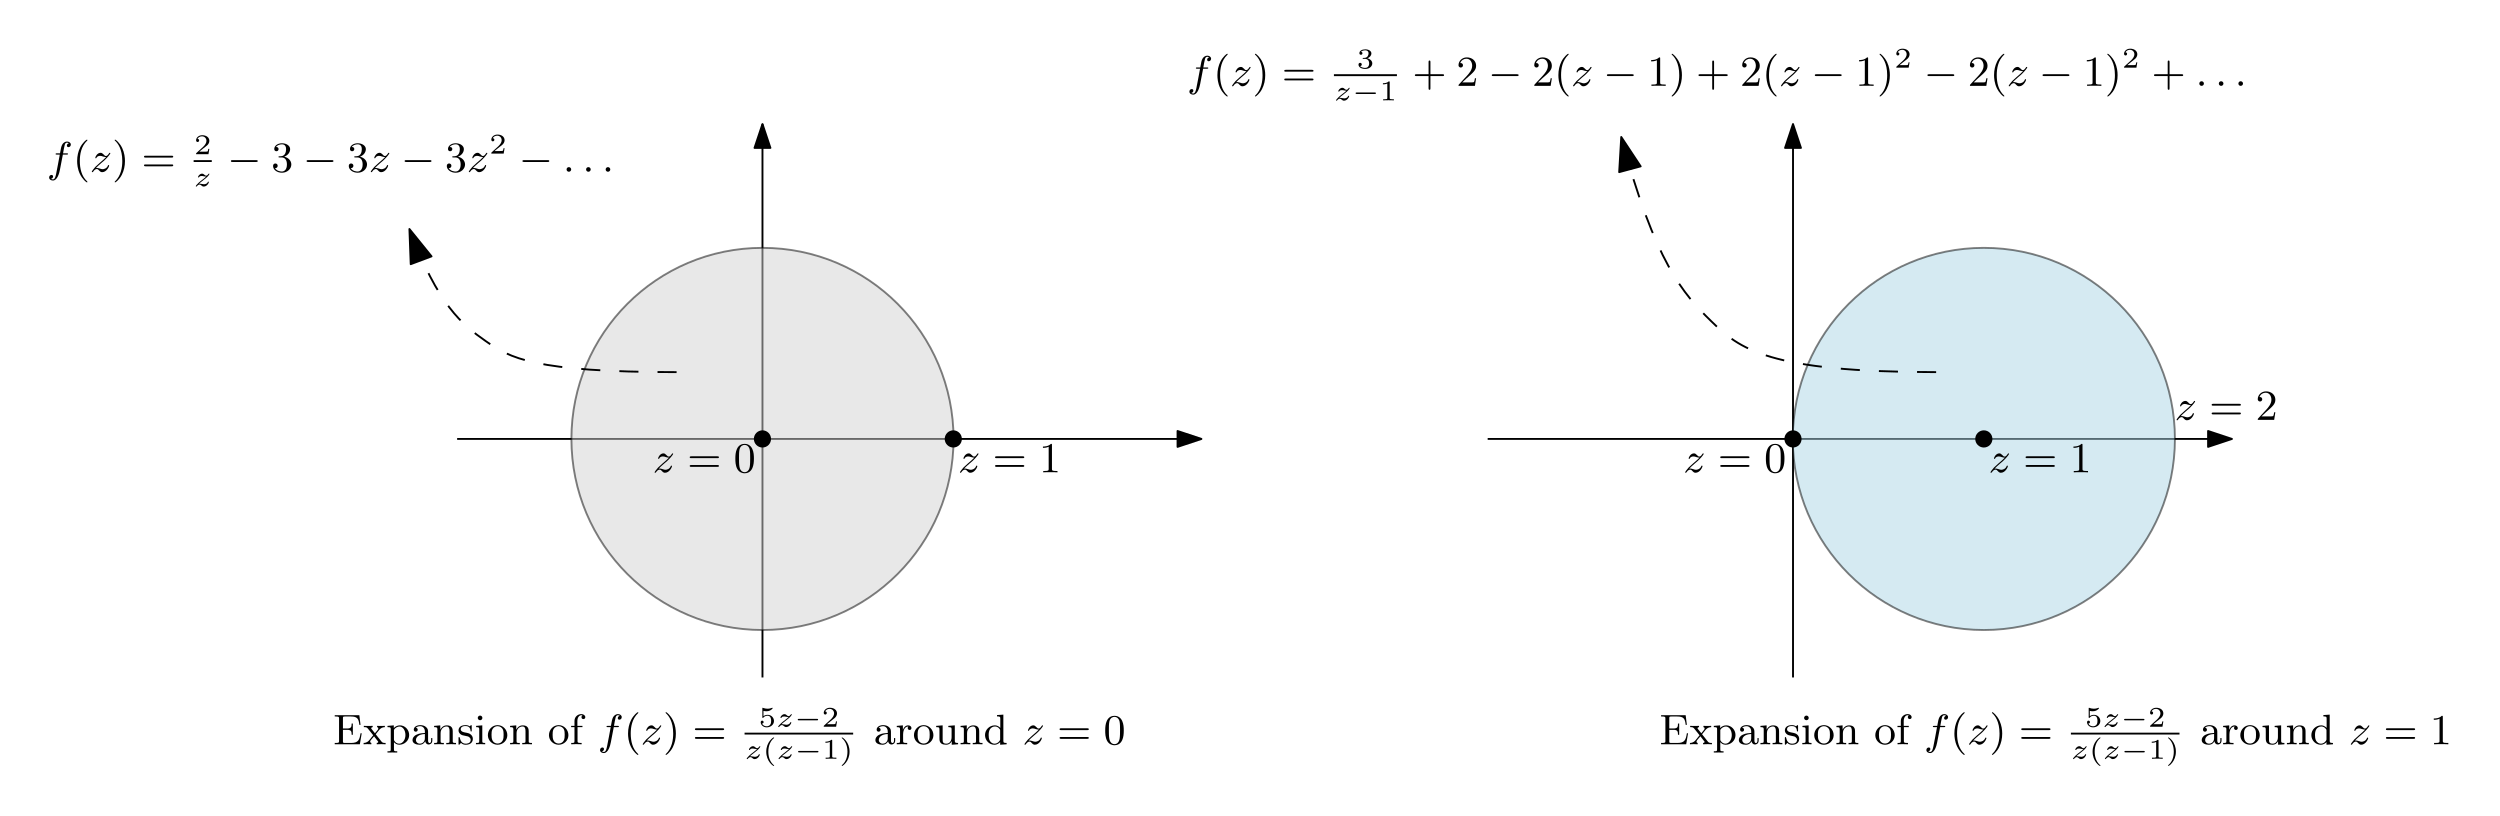 <?xml version="1.0" encoding="UTF-8"?>
<svg width="524pt" height="171pt" version="1.1" viewBox="0 0 524 171" xmlns="http://www.w3.org/2000/svg" xmlns:xlink="http://www.w3.org/1999/xlink">
 <defs>
  <symbol id="glyph0-1" overflow="visible">
   <path d="m1.25-0.766c0.188-0.219 0.672-0.672 1.062-1 0.672-0.562 0.875-0.75 0.984-0.875 0.734-0.719 0.984-1.172 0.984-1.219 0-0.016 0-0.109-0.125-0.109-0.078 0-0.094 0.031-0.141 0.109-0.109 0.172-0.359 0.562-0.656 0.562-0.188 0-0.297-0.109-0.5-0.328-0.219-0.234-0.391-0.344-0.625-0.344-0.688 0-1.109 0.828-1.109 1.047 0 0.031 0.016 0.109 0.109 0.109s0.125-0.062 0.125-0.078c0.172-0.438 0.703-0.438 0.781-0.438 0.203 0 0.422 0.062 0.609 0.141 0.359 0.109 0.516 0.109 0.656 0.109-0.281 0.312-0.781 0.75-1.359 1.234-0.438 0.375-0.719 0.656-0.922 0.844-0.328 0.359-0.734 0.906-0.734 1 0 0.062 0.047 0.094 0.125 0.094s0.094-0.031 0.141-0.078c0.344-0.547 0.688-0.578 0.781-0.578 0.219 0 0.344 0.125 0.547 0.359s0.406 0.297 0.578 0.297c0.922 0 1.469-1.141 1.469-1.391 0-0.078-0.062-0.109-0.125-0.109-0.094 0-0.109 0.062-0.125 0.109-0.25 0.656-0.891 0.766-1.125 0.766-0.156 0-0.344-0.047-0.609-0.141-0.188-0.047-0.391-0.125-0.578-0.125-0.094 0-0.188 0.031-0.219 0.031z"/>
  </symbol>
  <symbol id="glyph0-2" overflow="visible">
   <path d="m3.359-3.594h0.797c0.188 0 0.281 0 0.281-0.156 0-0.109-0.094-0.109-0.266-0.109h-0.766c0.094-0.547 0.219-1.281 0.344-1.766 0.078-0.344 0.297-0.469 0.469-0.469 0.062 0 0.266 0.016 0.422 0.125-0.188 0.031-0.438 0.188-0.438 0.484 0 0.234 0.172 0.328 0.328 0.328 0.25 0 0.5-0.203 0.5-0.531 0-0.406-0.391-0.641-0.812-0.641-0.406 0-0.812 0.297-1 0.656-0.203 0.391-0.266 0.734-0.453 1.812h-0.641c-0.172 0-0.281 0-0.281 0.156 0 0.109 0.109 0.109 0.266 0.109h0.609c-0.25 1.312-0.562 3.094-0.766 4.031-0.109 0.5-0.25 1.172-0.672 1.172-0.141 0-0.328-0.047-0.406-0.125 0.219-0.031 0.438-0.219 0.438-0.484 0-0.234-0.172-0.328-0.328-0.328-0.25 0-0.5 0.203-0.5 0.531 0 0.422 0.406 0.641 0.797 0.641 0.906 0 1.328-1.5 1.469-2.266z"/>
  </symbol>
  <symbol id="glyph0-3" overflow="visible">
   <path d="m1.766-0.484c0-0.266-0.219-0.484-0.484-0.484-0.281 0-0.484 0.219-0.484 0.484s0.203 0.484 0.484 0.484c0.266 0 0.484-0.219 0.484-0.484z"/>
  </symbol>
  <symbol id="glyph1-1" overflow="visible">
   <path d="m6.344-2.969c0.125 0 0.297 0 0.297-0.188 0-0.203-0.188-0.203-0.328-0.203h-5.469c-0.141 0-0.328 0-0.328 0.203 0 0.188 0.172 0.188 0.297 0.188zm-0.031 1.828c0.141 0 0.328 0 0.328-0.203 0-0.188-0.172-0.188-0.297-0.188h-5.531c-0.125 0-0.297 0-0.297 0.188 0 0.203 0.188 0.203 0.328 0.203z"/>
  </symbol>
  <symbol id="glyph1-2" overflow="visible">
   <path d="m4.25-2.875c0-0.594-0.031-1.375-0.344-2.047-0.406-0.844-1.078-1.047-1.594-1.047-0.547 0-1.234 0.203-1.625 1.078-0.281 0.609-0.328 1.344-0.328 2.016 0 0.594 0.016 1.453 0.406 2.172 0.422 0.75 1.125 0.906 1.531 0.906 0.578 0 1.25-0.25 1.625-1.078 0.266-0.609 0.328-1.281 0.328-2zm-1.938 2.844c-0.281 0-0.922-0.125-1.094-1.141-0.094-0.516-0.094-1.297-0.094-1.812 0-0.609 0-1.312 0.109-1.812 0.188-0.797 0.75-0.953 1.062-0.953 0.344 0 0.906 0.188 1.078 1.016 0.094 0.484 0.094 1.188 0.094 1.75s0 1.312-0.094 1.844c-0.188 1.031-0.844 1.109-1.062 1.109z"/>
  </symbol>
  <symbol id="glyph1-3" overflow="visible">
   <path d="m2.719-5.734c0-0.219 0-0.234-0.219-0.234-0.562 0.562-1.391 0.562-1.672 0.562v0.281c0.172 0 0.719 0 1.203-0.234v4.641c0 0.328-0.016 0.438-0.859 0.438h-0.281v0.281c0.312-0.031 1.125-0.031 1.484-0.031 0.375 0 1.172 0 1.5 0.031v-0.281h-0.281c-0.844 0-0.875-0.109-0.875-0.438z"/>
  </symbol>
  <symbol id="glyph1-4" overflow="visible">
   <path d="m3.062 2.141c0-0.047-0.031-0.078-0.078-0.141-1.156-1.062-1.516-2.672-1.516-4.25 0-1.375 0.266-3.062 1.531-4.266 0.047-0.047 0.062-0.062 0.062-0.109 0-0.062-0.047-0.109-0.109-0.109-0.109 0-0.922 0.656-1.406 1.625-0.422 0.859-0.641 1.797-0.641 2.859 0 0.641 0.078 1.672 0.578 2.719 0.531 1.109 1.359 1.766 1.469 1.766 0.062 0 0.109-0.031 0.109-0.094z"/>
  </symbol>
  <symbol id="glyph1-5" overflow="visible">
   <path d="m2.672-2.25c0-0.734-0.109-1.719-0.578-2.719-0.531-1.109-1.359-1.766-1.469-1.766-0.094 0-0.109 0.078-0.109 0.109 0 0.047 0.016 0.062 0.078 0.125 0.531 0.469 1.516 1.688 1.516 4.25 0 1.281-0.234 3.062-1.531 4.281-0.016 0.016-0.062 0.062-0.062 0.109 0 0.016 0.016 0.094 0.109 0.094 0.109 0 0.922-0.641 1.406-1.625 0.422-0.859 0.641-1.781 0.641-2.859z"/>
  </symbol>
  <symbol id="glyph1-6" overflow="visible">
   <path d="m2.734-3.156c0.828-0.312 1.234-0.969 1.234-1.594 0-0.688-0.766-1.219-1.703-1.219-0.922 0-1.625 0.531-1.625 1.203 0 0.297 0.188 0.469 0.453 0.469s0.453-0.188 0.453-0.453c0-0.312-0.219-0.438-0.531-0.438 0.234-0.375 0.781-0.562 1.234-0.562 0.734 0 0.875 0.594 0.875 1.016 0 0.266-0.047 0.703-0.266 1.047-0.281 0.391-0.594 0.406-0.859 0.438-0.219 0.016-0.234 0.016-0.312 0.016s-0.156 0.016-0.156 0.109c0 0.125 0.078 0.125 0.234 0.125h0.406c0.781 0 1.125 0.625 1.125 1.469 0 1.156-0.609 1.484-1.062 1.484-0.172 0-1.047-0.047-1.438-0.719 0.312 0.047 0.562-0.172 0.562-0.484 0-0.297-0.219-0.484-0.484-0.484-0.219 0-0.484 0.141-0.484 0.516 0 0.797 0.828 1.422 1.875 1.422 1.109 0 1.953-0.812 1.953-1.734 0-0.781-0.625-1.438-1.484-1.625z"/>
  </symbol>
  <symbol id="glyph1-7" overflow="visible">
   <path d="m5.5-6.094h-5.156v0.266h0.203c0.688 0 0.703 0.109 0.703 0.438v4.688c0 0.328-0.016 0.422-0.703 0.422h-0.203v0.281h5.266l0.391-2.312h-0.25c-0.219 1.391-0.453 2.031-1.984 2.031h-1.266c-0.422 0-0.438-0.062-0.438-0.359v-2.391h0.828c0.891 0 1 0.281 1 1.047h0.25v-2.375h-0.25c0 0.766-0.109 1.047-1 1.047h-0.828v-2.141c0-0.312 0.016-0.375 0.438-0.375h1.203c1.406 0 1.656 0.484 1.797 1.75h0.25z"/>
  </symbol>
  <symbol id="glyph1-8" overflow="visible">
   <path d="m2.734-2.016c-0.062-0.078-0.062-0.094-0.062-0.094 0-0.031 0.703-0.875 0.766-0.953 0.281-0.297 0.594-0.516 1.141-0.531v-0.266c-0.266 0.016-0.5 0.016-0.766 0.016-0.344 0-0.5 0-0.859-0.016v0.266c0.125 0.031 0.25 0.094 0.25 0.281 0 0.141-0.078 0.234-0.125 0.297l-0.578 0.703-0.703-0.891c-0.062-0.078-0.078-0.094-0.078-0.156 0-0.109 0.109-0.219 0.312-0.234v-0.266c-0.344 0.016-0.578 0.016-0.984 0.016-0.016 0-0.531 0-0.875-0.016v0.266c0.625 0 0.641 0.031 1.047 0.547l0.922 1.156c-0.188 0.234-0.672 0.828-0.859 1.062-0.453 0.531-0.969 0.547-1.156 0.547v0.281c0.266-0.031 0.5-0.031 0.766-0.031 0.281 0 0.578 0.016 0.859 0.031v-0.281c-0.219-0.031-0.25-0.172-0.25-0.266 0-0.031 0-0.156 0.125-0.312 0.219-0.281 0.453-0.547 0.688-0.812l0.703 0.906c0.172 0.188 0.172 0.203 0.172 0.266 0 0.094-0.094 0.219-0.312 0.219v0.281c0.375-0.016 0.594-0.031 0.984-0.031 0.016 0 0.531 0 0.875 0.031v-0.281c-0.359 0-0.625 0-0.828-0.25z"/>
  </symbol>
  <symbol id="glyph1-9" overflow="visible">
   <path d="m1.625-3.016c0.297-0.516 0.797-0.703 1.172-0.703 0.703 0 1.234 0.812 1.234 1.781 0 1.016-0.609 1.812-1.328 1.812-0.406 0-0.75-0.234-0.969-0.547-0.109-0.188-0.109-0.203-0.109-0.375zm0 2.578c0.234 0.234 0.531 0.531 1.125 0.531 1.078 0 2.062-0.859 2.062-2.031 0-1.125-0.891-2.031-1.938-2.031-0.484 0-0.938 0.203-1.281 0.562v-0.562l-1.328 0.109v0.266c0.641 0 0.688 0.062 0.688 0.453v4.188c0 0.422-0.094 0.422-0.688 0.422v0.266c0.422-0.016 0.594-0.016 1.031-0.016 0.422 0 0.547 0 1.016 0.016v-0.266c-0.594 0-0.688 0-0.688-0.422z"/>
  </symbol>
  <symbol id="glyph1-10" overflow="visible">
   <path d="m3.062-0.641c0.047 0.375 0.312 0.688 0.703 0.688 0.219 0 0.781-0.125 0.781-0.844v-0.5h-0.25v0.484c0 0.109 0 0.547-0.328 0.547-0.312 0-0.312-0.422-0.312-0.562v-1.578c0-0.516 0-0.812-0.406-1.188-0.328-0.297-0.766-0.422-1.219-0.422-0.75 0-1.375 0.375-1.375 0.953 0 0.266 0.188 0.422 0.422 0.422s0.406-0.172 0.406-0.406c0-0.391-0.391-0.438-0.406-0.438 0.25-0.234 0.688-0.312 0.938-0.312 0.453 0 0.969 0.344 0.969 1.141v0.281c-0.484 0.031-1.156 0.062-1.75 0.359-0.656 0.312-0.844 0.781-0.844 1.141 0 0.734 0.859 0.969 1.469 0.969 0.734 0 1.078-0.484 1.203-0.734zm-0.078-0.625c0 0.875-0.672 1.141-1.062 1.141-0.422 0-0.812-0.312-0.812-0.75 0-0.594 0.5-1.219 1.875-1.281z"/>
  </symbol>
  <symbol id="glyph1-11" overflow="visible">
   <path d="m1.672-2.328c0-0.953 0.672-1.406 1.234-1.406 0.531 0 0.641 0.438 0.641 0.969v2.078c0 0.406-0.094 0.406-0.688 0.406v0.281c0.422-0.016 0.594-0.031 1.031-0.031 0.422 0 0.547 0.016 1.016 0.031v-0.281c-0.453 0-0.688 0-0.688-0.281v-1.719c0-0.734 0-1-0.25-1.312-0.203-0.25-0.547-0.375-1-0.375-0.828 0-1.219 0.625-1.344 0.875h-0.016v-0.875l-1.297 0.109v0.266c0.609 0 0.688 0.062 0.688 0.516v2.391c0 0.406-0.094 0.406-0.688 0.406v0.281c0.422-0.016 0.594-0.031 1.031-0.031 0.422 0 0.547 0.016 1.016 0.031v-0.281c-0.594 0-0.688 0-0.688-0.406z"/>
  </symbol>
  <symbol id="glyph1-12" overflow="visible">
   <path d="m3.078-3.781c0-0.156 0-0.234-0.094-0.234-0.047 0-0.062 0-0.188 0.109-0.016 0.016-0.094 0.094-0.156 0.141-0.266-0.203-0.547-0.25-0.859-0.25-1.188 0-1.469 0.656-1.469 1.109 0 0.281 0.125 0.516 0.328 0.719 0.297 0.281 0.641 0.344 1.094 0.422 0.469 0.094 0.609 0.109 0.812 0.266 0.094 0.078 0.312 0.25 0.312 0.578 0 0.797-0.906 0.797-1.031 0.797-0.906 0-1.141-0.766-1.25-1.25-0.031-0.094-0.047-0.141-0.141-0.141-0.125 0-0.125 0.078-0.125 0.234v1.141c0 0.156 0 0.234 0.094 0.234 0.062 0 0.062 0 0.234-0.172 0.031-0.062 0.125-0.172 0.172-0.219 0.375 0.375 0.797 0.391 1.016 0.391 1.109 0 1.484-0.641 1.484-1.234 0-0.406-0.172-0.656-0.375-0.859-0.297-0.297-0.625-0.359-1.281-0.484-0.234-0.047-0.891-0.156-0.891-0.672 0-0.281 0.203-0.672 1.016-0.672 0.969 0 1.031 0.75 1.047 0.969 0.016 0.109 0.016 0.172 0.125 0.172 0.125 0 0.125-0.062 0.125-0.234z"/>
  </symbol>
  <symbol id="glyph1-13" overflow="visible">
   <path d="m1.656-3.969-1.297 0.109v0.266c0.578 0 0.656 0.062 0.656 0.5v2.406c0 0.406-0.094 0.406-0.688 0.406v0.281c0.391-0.016 0.594-0.031 0.984-0.031 0.141 0 0.516 0 0.953 0.031v-0.281c-0.578 0-0.609-0.047-0.609-0.391zm0.016-1.562c0-0.266-0.203-0.484-0.484-0.484-0.266 0-0.484 0.234-0.484 0.484 0 0.266 0.219 0.484 0.484 0.484 0.281 0 0.484-0.203 0.484-0.484z"/>
  </symbol>
  <symbol id="glyph1-14" overflow="visible">
   <path d="m4.344-1.906c0-1.172-0.938-2.109-2.031-2.109-1.141 0-2.047 0.953-2.047 2.109 0 1.109 0.922 2 2.031 2 1.141 0 2.047-0.906 2.047-2zm-2.031 1.75c-0.453 0-0.828-0.219-1.031-0.562-0.234-0.391-0.25-0.859-0.25-1.266 0-0.344 0-0.844 0.219-1.219 0.281-0.453 0.719-0.594 1.047-0.594 0.516 0 0.875 0.297 1.062 0.594 0.203 0.375 0.203 0.828 0.203 1.219 0 0.328 0 0.844-0.219 1.234-0.25 0.422-0.656 0.594-1.031 0.594z"/>
  </symbol>
  <symbol id="glyph1-15" overflow="visible">
   <path d="m2.688-3.594v-0.266h-1.062v-1.016c0-0.812 0.438-1.219 0.828-1.219 0.078 0 0.172 0.016 0.266 0.047-0.094 0.031-0.234 0.141-0.234 0.375s0.172 0.391 0.391 0.391c0.25 0 0.406-0.172 0.406-0.406 0-0.344-0.344-0.641-0.828-0.641-0.703 0-1.438 0.531-1.438 1.438v1.031h-0.703v0.266h0.703v2.906c0 0.406-0.094 0.406-0.688 0.406v0.281c0.469-0.016 0.594-0.031 1.047-0.031 0.359 0 0.578 0.016 1.141 0.031v-0.281h-0.188c-0.656 0-0.672-0.094-0.672-0.422v-2.891z"/>
  </symbol>
  <symbol id="glyph1-16" overflow="visible">
   <path d="m1.594-2.047c0-0.375 0.094-1.688 1.125-1.688-0.016 0.016-0.156 0.125-0.156 0.328 0 0.25 0.188 0.406 0.391 0.406 0.188 0 0.391-0.141 0.391-0.406 0-0.281-0.266-0.562-0.672-0.562-0.531 0-0.906 0.375-1.125 0.938v-0.938l-1.281 0.109v0.266c0.609 0 0.688 0.062 0.688 0.516v2.391c0 0.406-0.094 0.406-0.688 0.406v0.281c0.484-0.016 0.594-0.031 1.047-0.031 0.359 0 0.578 0.016 1.141 0.031v-0.281h-0.172c-0.656 0-0.688-0.094-0.688-0.422z"/>
  </symbol>
  <symbol id="glyph1-17" overflow="visible">
   <path d="m3.547-1.5c0 0.797-0.438 1.375-1.094 1.375-0.734 0-0.781-0.391-0.781-0.875v-2.969l-1.359 0.109v0.266c0.688 0 0.688 0.031 0.688 0.828v1.344c0 0.594 0 0.969 0.422 1.281 0.25 0.172 0.625 0.234 0.984 0.234 0.469 0 0.906-0.203 1.156-0.734h0.016v0.734l1.328-0.094v-0.281c-0.609 0-0.688-0.062-0.688-0.5v-3.188l-1.359 0.109v0.266c0.609 0 0.688 0.062 0.688 0.516z"/>
  </symbol>
  <symbol id="glyph1-18" overflow="visible">
   <path d="m3.484-1.078c0 0.156 0 0.188-0.125 0.375-0.281 0.406-0.703 0.578-1.047 0.578-0.391 0-0.75-0.219-0.984-0.594-0.234-0.391-0.25-0.906-0.25-1.203 0-0.422 0.047-0.891 0.281-1.25 0.203-0.297 0.562-0.562 1.047-0.562 0.375 0 0.734 0.188 0.969 0.531 0.109 0.141 0.109 0.141 0.109 0.312zm0.031-2.359c-0.047-0.047-0.453-0.531-1.141-0.531-1.109 0-2.062 0.891-2.062 2.047 0 1.109 0.891 2.016 1.953 2.016 0.656 0 1.062-0.375 1.219-0.562v0.562l1.359-0.094v-0.281c-0.609 0-0.688-0.062-0.688-0.5v-5.438l-1.328 0.094v0.281c0.609 0 0.688 0.062 0.688 0.5z"/>
  </symbol>
  <symbol id="glyph1-19" overflow="visible">
   <path d="m6.328-2.047c0.125 0 0.312 0 0.312-0.203 0-0.188-0.172-0.188-0.312-0.188h-2.547v-2.562c0-0.141 0-0.312-0.203-0.312-0.188 0-0.188 0.188-0.188 0.312v2.562h-2.562c-0.125 0-0.312 0-0.312 0.188 0 0.203 0.172 0.203 0.312 0.203h2.562v2.562c0 0.141 0 0.312 0.203 0.312 0.188 0 0.188-0.188 0.188-0.312v-2.562z"/>
  </symbol>
  <symbol id="glyph1-20" overflow="visible">
   <path d="m4.141-1.594h-0.25c-0.016 0.125-0.094 0.656-0.203 0.797-0.062 0.078-0.672 0.078-0.859 0.078h-1.594l0.891-0.844c1.469-1.266 2.016-1.75 2.016-2.656 0-1.031-0.844-1.75-1.953-1.75-1.031 0-1.734 0.812-1.734 1.625 0 0.453 0.391 0.5 0.469 0.5 0.203 0 0.469-0.141 0.469-0.469 0-0.266-0.188-0.469-0.469-0.469-0.047 0-0.062 0-0.109 0.016 0.219-0.641 0.797-0.922 1.281-0.922 0.906 0 1.219 0.844 1.219 1.469 0 0.906-0.688 1.656-1.109 2.125l-1.641 1.766c-0.109 0.109-0.109 0.125-0.109 0.328h3.438z"/>
  </symbol>
  <symbol id="glyph2-1" overflow="visible">
   <path d="m3.219-1.125h-0.219c-0.016 0.094-0.078 0.484-0.156 0.547-0.047 0.047-0.531 0.047-0.625 0.047h-1.109l0.766-0.625c0.203-0.172 0.734-0.547 0.922-0.734 0.172-0.172 0.422-0.484 0.422-0.906 0-0.75-0.672-1.188-1.484-1.188-0.766 0-1.297 0.516-1.297 1.078 0 0.297 0.25 0.344 0.312 0.344 0.156 0 0.328-0.109 0.328-0.328 0-0.125-0.078-0.328-0.344-0.328 0.141-0.297 0.5-0.531 0.922-0.531 0.625 0 0.953 0.469 0.953 0.953 0 0.422-0.281 0.859-0.688 1.25l-1.422 1.297c-0.062 0.062-0.062 0.062-0.062 0.25h2.594z"/>
  </symbol>
  <symbol id="glyph2-2" overflow="visible">
   <path d="m1.016-3.328c0.203 0.062 0.406 0.078 0.609 0.078 0.141 0 0.469 0 0.844-0.203 0.109-0.062 0.469-0.312 0.469-0.438 0-0.078-0.047-0.094-0.078-0.094-0.016 0-0.016 0-0.094 0.031-0.203 0.078-0.516 0.172-0.906 0.172-0.297 0-0.609-0.062-0.891-0.156-0.047-0.031-0.078-0.047-0.094-0.047-0.094 0-0.094 0.078-0.094 0.172v1.797c0 0.094 0 0.172 0.109 0.172 0.062 0 0.078-0.031 0.109-0.078 0.156-0.188 0.422-0.391 0.891-0.391 0.734 0 0.734 0.891 0.734 1.078 0 0.234-0.016 0.578-0.219 0.828-0.188 0.219-0.469 0.312-0.719 0.312-0.406 0-0.828-0.219-0.969-0.578 0.297 0 0.328-0.234 0.328-0.297 0-0.172-0.125-0.312-0.312-0.312-0.047 0-0.297 0.031-0.297 0.328 0 0.547 0.516 1.078 1.266 1.078 0.828 0 1.516-0.578 1.516-1.328 0-0.688-0.547-1.297-1.328-1.297-0.375 0-0.688 0.125-0.875 0.281z"/>
  </symbol>
  <symbol id="glyph2-3" overflow="visible">
   <path d="m2.375 1.359c-0.656-0.516-1.188-1.453-1.188-2.859 0-1.375 0.531-2.344 1.188-2.844 0 0 0.031-0.031 0.031-0.062s-0.031-0.078-0.109-0.078c-0.094 0-1.547 0.938-1.547 2.984s1.438 3 1.547 3c0.078 0 0.109-0.047 0.109-0.094 0-0.031-0.031-0.047-0.031-0.047z"/>
  </symbol>
  <symbol id="glyph2-4" overflow="visible">
   <path d="m2.141-3.797c0-0.188-0.016-0.188-0.203-0.188-0.391 0.391-1 0.391-1.219 0.391v0.234c0.156 0 0.562 0 0.922-0.172v3.016c0 0.203 0 0.281-0.625 0.281h-0.25v0.234c0.328-0.031 0.797-0.031 1.125-0.031s0.797 0 1.125 0.031v-0.234h-0.25c-0.625 0-0.625-0.078-0.625-0.281z"/>
  </symbol>
  <symbol id="glyph2-5" overflow="visible">
   <path d="m2.125-1.5c0-2.047-1.438-2.984-1.562-2.984-0.062 0-0.078 0.047-0.078 0.078s0 0.047 0.109 0.141c0.531 0.453 1.094 1.344 1.094 2.766 0 1.266-0.438 2.219-1.125 2.797-0.078 0.078-0.078 0.078-0.078 0.109s0.016 0.094 0.078 0.094c0.109 0 1.562-0.938 1.562-3z"/>
  </symbol>
  <symbol id="glyph2-6" overflow="visible">
   <path d="m1.766-1.984c0.5 0 0.844 0.344 0.844 0.953 0 0.656-0.391 0.938-0.828 0.938-0.172 0-0.781-0.031-1.047-0.375 0.234-0.031 0.328-0.188 0.328-0.344 0-0.203-0.141-0.344-0.344-0.344-0.156 0-0.344 0.109-0.344 0.359 0 0.594 0.656 0.922 1.422 0.922 0.891 0 1.469-0.562 1.469-1.156 0-0.438-0.328-0.906-1.047-1.078 0.484-0.156 0.859-0.547 0.859-1.031s-0.562-0.844-1.281-0.844c-0.703 0-1.234 0.328-1.234 0.812 0 0.266 0.203 0.328 0.328 0.328 0.156 0 0.312-0.094 0.312-0.312 0-0.188-0.125-0.297-0.297-0.312 0.281-0.312 0.828-0.312 0.891-0.312 0.297 0 0.688 0.141 0.688 0.641 0 0.328-0.188 0.906-0.797 0.938-0.109 0-0.266 0.016-0.312 0.016-0.062 0.016-0.125 0.016-0.125 0.109s0.062 0.094 0.156 0.094z"/>
  </symbol>
  <symbol id="glyph3-1" overflow="visible">
   <path d="m1.125-0.531c0.188-0.188 0.406-0.359 0.719-0.594 0.406-0.312 0.641-0.5 0.906-0.734 0.344-0.312 0.562-0.641 0.562-0.703 0-0.078-0.078-0.078-0.109-0.078-0.062 0-0.078 0.016-0.109 0.078-0.109 0.156-0.281 0.344-0.469 0.344-0.141 0-0.266-0.109-0.344-0.172-0.156-0.141-0.297-0.25-0.516-0.25-0.5 0-0.844 0.531-0.844 0.703 0 0.078 0.047 0.094 0.109 0.094 0.078 0 0.094-0.031 0.125-0.078 0.078-0.219 0.406-0.234 0.531-0.234 0.156 0 0.312 0.031 0.438 0.062 0.297 0.062 0.375 0.062 0.5 0.062-0.141 0.141-0.281 0.266-0.672 0.562-0.484 0.375-0.656 0.5-0.906 0.734-0.312 0.281-0.594 0.625-0.594 0.703 0 0.094 0.078 0.094 0.109 0.094 0.062 0 0.078-0.016 0.109-0.062 0.234-0.312 0.469-0.359 0.562-0.359 0.141 0 0.25 0.078 0.359 0.172 0.172 0.141 0.297 0.25 0.516 0.25 0.672 0 1.094-0.734 1.094-0.953 0-0.047-0.062-0.078-0.109-0.078-0.094 0-0.109 0.031-0.125 0.094-0.109 0.328-0.516 0.453-0.797 0.453-0.141 0-0.281-0.031-0.438-0.062-0.172-0.031-0.328-0.062-0.469-0.062-0.031 0-0.078 0-0.141 0.016z"/>
  </symbol>
  <symbol id="glyph4-1" overflow="visible">
   <path d="m6.047-2.047c0.172 0 0.344 0 0.344-0.203 0-0.188-0.188-0.188-0.344-0.188h-4.938c-0.156 0-0.344 0-0.344 0.188 0 0.203 0.172 0.203 0.344 0.203z"/>
  </symbol>
  <symbol id="glyph5-1" overflow="visible">
   <path d="m4.766-1.344c0.094 0 0.25 0 0.25-0.156s-0.156-0.156-0.25-0.156h-3.766c-0.109 0-0.25 0-0.25 0.156s0.141 0.156 0.25 0.156z"/>
  </symbol>
  <clipPath id="clip1">
   <path d="m510 150h3.816v7h-3.816z"/>
  </clipPath>
 </defs>
 <g id="surface1">
  <path transform="matrix(1,0,0,-1,-16.185,820)" d="m176 678v116" fill="none" stroke="#000" stroke-linejoin="round" stroke-miterlimit="10" stroke-width=".4"/>
  <path transform="matrix(1,0,0,-1,-16.185,820)" d="m176 794-1.668-5h3.332z" fill-rule="evenodd" stroke="#000" stroke-linejoin="round" stroke-miterlimit="10" stroke-width=".4"/>
  <path transform="matrix(1,0,0,-1,-16.185,820)" d="m112 728h156" fill="none" stroke="#000" stroke-linejoin="round" stroke-miterlimit="10" stroke-width=".4"/>
  <path transform="matrix(1,0,0,-1,-16.185,820)" d="m268 728-5 1.664v-3.328z" fill-rule="evenodd" stroke="#000" stroke-linejoin="round" stroke-miterlimit="10" stroke-width=".4"/>
  <path transform="matrix(1,0,0,-1,-16.185,820)" d="m216.05 728c0 22.117-17.93 40.051-40.047 40.051-22.121 0-40.051-17.934-40.051-40.051s17.93-40.051 40.051-40.051c22.117 0 40.047 17.934 40.047 40.051" fill="#d2d2d2" fill-opacity=".5" fill-rule="evenodd" stroke="#000" stroke-linejoin="round" stroke-miterlimit="10" stroke-opacity=".5" stroke-width=".4"/>
  <g>
   <use x="136.815" y="99" xlink:href="#glyph0-1"/>
  </g>
  <g>
   <use x="144.048" y="99" xlink:href="#glyph1-1"/>
  </g>
  <g>
   <use x="153.771" y="99" xlink:href="#glyph1-2"/>
  </g>
  <g>
   <use x="200.815" y="99" xlink:href="#glyph0-1"/>
  </g>
  <g>
   <use x="208.048" y="99" xlink:href="#glyph1-1"/>
  </g>
  <g>
   <use x="217.771" y="99" xlink:href="#glyph1-3"/>
  </g>
  <path d="m161.61 92c0-0.992-0.805-1.801-1.797-1.801-0.996 0-1.801 0.809-1.801 1.801s0.805 1.801 1.801 1.801c0.992 0 1.797-0.809 1.797-1.801" fill-rule="evenodd"/>
  <path d="m201.61 92c0-0.992-0.805-1.801-1.797-1.801-0.996 0-1.801 0.809-1.801 1.801s0.805 1.801 1.801 1.801c0.992 0 1.797-0.809 1.797-1.801" fill-rule="evenodd"/>
  <g>
   <use x="9.815" y="35.997" xlink:href="#glyph0-2"/>
  </g>
  <g>
   <use x="15.263" y="35.997" xlink:href="#glyph1-4"/>
  </g>
  <g>
   <use x="18.847" y="35.997" xlink:href="#glyph0-1"/>
  </g>
  <g>
   <use x="23.52" y="35.997" xlink:href="#glyph1-5"/>
  </g>
  <g>
   <use x="29.668" y="35.997" xlink:href="#glyph1-1"/>
  </g>
  <g>
   <use x="40.66" y="32.324" xlink:href="#glyph2-1"/>
  </g>
  <path transform="matrix(1,0,0,-1,40.587,33.756)" d="m-0.001-0.002h3.801" fill="none" stroke="#000" stroke-linejoin="round" stroke-miterlimit="10" stroke-width=".398"/>
  <g>
   <use x="40.587" y="39.04" xlink:href="#glyph3-1"/>
  </g>
  <g>
   <use x="47.629" y="35.997" xlink:href="#glyph4-1"/>
  </g>
  <g>
   <use x="56.844" y="35.997" xlink:href="#glyph1-6"/>
  </g>
  <g>
   <use x="63.499" y="35.997" xlink:href="#glyph4-1"/>
  </g>
  <g>
   <use x="72.715" y="35.997" xlink:href="#glyph1-6"/>
  </g>
  <g>
   <use x="77.323" y="35.997" xlink:href="#glyph0-1"/>
  </g>
  <g>
   <use x="84.044" y="35.997" xlink:href="#glyph4-1"/>
  </g>
  <g>
   <use x="93.259" y="35.997" xlink:href="#glyph1-6"/>
  </g>
  <g>
   <use x="97.867" y="35.997" xlink:href="#glyph0-1"/>
  </g>
  <g>
   <use x="102.54" y="32.188" xlink:href="#glyph2-1"/>
  </g>
  <g>
   <use x="108.739" y="35.997" xlink:href="#glyph4-1"/>
  </g>
  <g>
   <use x="117.955" y="35.997" xlink:href="#glyph0-3"/>
  </g>
  <g>
   <use x="122.048" y="35.997" xlink:href="#glyph0-3"/>
  </g>
  <g>
   <use x="126.15" y="35.997" xlink:href="#glyph0-3"/>
  </g>
  <path transform="matrix(1,0,0,-1,-16.185,820)" d="m158 742c-30 0-35 3-40 6.5s-10 7.5-16 23.5" fill="none" stroke="#000" stroke-dasharray="4" stroke-linejoin="round" stroke-miterlimit="10" stroke-width=".4"/>
  <path transform="matrix(1,0,0,-1,-16.185,820)" d="m102 772 0.273-7.371 4.363 1.637z" fill-rule="evenodd" stroke="#000" stroke-linejoin="round" stroke-miterlimit="10" stroke-width=".4"/>
  <g>
   <use x="69.815" y="156.003" xlink:href="#glyph1-7"/>
   <use x="76.086" y="156.003" xlink:href="#glyph1-8"/>
   <use x="80.949" y="156.003" xlink:href="#glyph1-9"/>
   <use x="86.069" y="156.003" xlink:href="#glyph1-10"/>
   <use x="90.677" y="156.003" xlink:href="#glyph1-11"/>
   <use x="95.797" y="156.003" xlink:href="#glyph1-12"/>
   <use x="99.432" y="156.003" xlink:href="#glyph1-13"/>
   <use x="101.992" y="156.003" xlink:href="#glyph1-14"/>
   <use x="106.6" y="156.003" xlink:href="#glyph1-11"/>
  </g>
  <g>
   <use x="114.795" y="156.003" xlink:href="#glyph1-14"/>
  </g>
  <g>
   <use x="119.394" y="156.003" xlink:href="#glyph1-15"/>
  </g>
  <g>
   <use x="125.286" y="156.003" xlink:href="#glyph0-2"/>
  </g>
  <g>
   <use x="130.734" y="156.003" xlink:href="#glyph1-4"/>
  </g>
  <g>
   <use x="134.318" y="156.003" xlink:href="#glyph0-1"/>
  </g>
  <g>
   <use x="138.991" y="156.003" xlink:href="#glyph1-5"/>
  </g>
  <g>
   <use x="145.139" y="156.003" xlink:href="#glyph1-1"/>
  </g>
  <g>
   <use x="159.008" y="152.329" xlink:href="#glyph2-2"/>
  </g>
  <g>
   <use x="162.661" y="152.329" xlink:href="#glyph3-1"/>
  </g>
  <g>
   <use x="166.46" y="152.329" xlink:href="#glyph5-1"/>
  </g>
  <g>
   <use x="172.216" y="152.329" xlink:href="#glyph2-1"/>
  </g>
  <path transform="matrix(1 0 0 -1 156.06 153.76)" d="m5.9375e-4 -7.1875e-4h22.762" fill="none" stroke="#000" stroke-linejoin="round" stroke-miterlimit="10" stroke-width=".398"/>
  <g>
   <use x="156.058" y="159.046" xlink:href="#glyph3-1"/>
  </g>
  <g>
   <use x="159.856" y="159.046" xlink:href="#glyph2-3"/>
  </g>
  <g>
   <use x="162.734" y="159.046" xlink:href="#glyph3-1"/>
  </g>
  <g>
   <use x="166.532" y="159.046" xlink:href="#glyph5-1"/>
  </g>
  <g>
   <use x="172.288" y="159.046" xlink:href="#glyph2-4"/>
   <use x="175.941" y="159.046" xlink:href="#glyph2-5"/>
  </g>
  <g>
   <use x="183.087" y="156.003" xlink:href="#glyph1-10"/>
   <use x="187.695" y="156.003" xlink:href="#glyph1-16"/>
   <use x="191.299" y="156.003" xlink:href="#glyph1-14"/>
   <use x="195.907" y="156.003" xlink:href="#glyph1-17"/>
   <use x="201.027" y="156.003" xlink:href="#glyph1-11"/>
   <use x="206.147" y="156.003" xlink:href="#glyph1-18"/>
  </g>
  <g>
   <use x="214.337" y="156.003" xlink:href="#glyph0-1"/>
  </g>
  <g>
   <use x="221.571" y="156.003" xlink:href="#glyph1-1"/>
  </g>
  <g>
   <use x="231.294" y="156.003" xlink:href="#glyph1-2"/>
  </g>
  <path transform="matrix(1,0,0,-1,-16.185,820)" d="m392 678v116" fill="none" stroke="#000" stroke-linejoin="round" stroke-miterlimit="10" stroke-width=".4"/>
  <path transform="matrix(1,0,0,-1,-16.185,820)" d="m392 794-1.668-5h3.332z" fill-rule="evenodd" stroke="#000" stroke-linejoin="round" stroke-miterlimit="10" stroke-width=".4"/>
  <path transform="matrix(1,0,0,-1,-16.185,820)" d="m328 728h156" fill="none" stroke="#000" stroke-linejoin="round" stroke-miterlimit="10" stroke-width=".4"/>
  <path transform="matrix(1,0,0,-1,-16.185,820)" d="m484 728-5 1.664v-3.328z" fill-rule="evenodd" stroke="#000" stroke-linejoin="round" stroke-miterlimit="10" stroke-width=".4"/>
  <path transform="matrix(1,0,0,-1,-16.185,820)" d="m472.05 728c0 22.117-17.93 40.051-40.047 40.051-22.121 0-40.051-17.934-40.051-40.051s17.93-40.051 40.051-40.051c22.117 0 40.047 17.934 40.047 40.051" fill="#acd7e6" fill-opacity=".5" fill-rule="evenodd" stroke="#000" stroke-linejoin="round" stroke-miterlimit="10" stroke-opacity=".5" stroke-width=".4"/>
  <g>
   <use x="352.815" y="99" xlink:href="#glyph0-1"/>
  </g>
  <g>
   <use x="360.048" y="99" xlink:href="#glyph1-1"/>
  </g>
  <g>
   <use x="369.771" y="99" xlink:href="#glyph1-2"/>
  </g>
  <g>
   <use x="416.815" y="99" xlink:href="#glyph0-1"/>
  </g>
  <g>
   <use x="424.048" y="99" xlink:href="#glyph1-1"/>
  </g>
  <g>
   <use x="433.771" y="99" xlink:href="#glyph1-3"/>
  </g>
  <path d="m377.61 92c0-0.992-0.805-1.801-1.797-1.801-0.996 0-1.801 0.809-1.801 1.801s0.805 1.801 1.801 1.801c0.992 0 1.797-0.809 1.797-1.801" fill-rule="evenodd"/>
  <path d="m417.61 92c0-0.992-0.805-1.801-1.797-1.801-0.996 0-1.801 0.809-1.801 1.801s0.805 1.801 1.801 1.801c0.992 0 1.797-0.809 1.797-1.801" fill-rule="evenodd"/>
  <g>
   <use x="248.815" y="17.997" xlink:href="#glyph0-2"/>
  </g>
  <g>
   <use x="254.263" y="17.997" xlink:href="#glyph1-4"/>
  </g>
  <g>
   <use x="257.847" y="17.997" xlink:href="#glyph0-1"/>
  </g>
  <g>
   <use x="262.52" y="17.997" xlink:href="#glyph1-5"/>
  </g>
  <g>
   <use x="268.668" y="17.997" xlink:href="#glyph1-1"/>
  </g>
  <g>
   <use x="284.364" y="14.324" xlink:href="#glyph2-6"/>
  </g>
  <path transform="matrix(1 0 0 -1 279.59 15.756)" d="m-0.001-0.002h13.207" fill="none" stroke="#000" stroke-linejoin="round" stroke-miterlimit="10" stroke-width=".398"/>
  <g>
   <use x="279.587" y="21.04" xlink:href="#glyph3-1"/>
  </g>
  <g>
   <use x="283.385" y="21.04" xlink:href="#glyph5-1"/>
  </g>
  <g>
   <use x="289.141" y="21.04" xlink:href="#glyph2-4"/>
  </g>
  <g>
   <use x="296.038" y="17.997" xlink:href="#glyph1-19"/>
  </g>
  <g>
   <use x="305.25" y="17.997" xlink:href="#glyph1-20"/>
  </g>
  <g>
   <use x="311.909" y="17.997" xlink:href="#glyph4-1"/>
  </g>
  <g>
   <use x="321.124" y="17.997" xlink:href="#glyph1-20"/>
   <use x="325.732" y="17.997" xlink:href="#glyph1-4"/>
  </g>
  <g>
   <use x="329.315" y="17.997" xlink:href="#glyph0-1"/>
  </g>
  <g>
   <use x="336.037" y="17.997" xlink:href="#glyph4-1"/>
  </g>
  <g>
   <use x="345.252" y="17.997" xlink:href="#glyph1-3"/>
   <use x="349.86" y="17.997" xlink:href="#glyph1-5"/>
  </g>
  <g>
   <use x="355.488" y="17.997" xlink:href="#glyph1-19"/>
  </g>
  <g>
   <use x="364.709" y="17.997" xlink:href="#glyph1-20"/>
   <use x="369.317" y="17.997" xlink:href="#glyph1-4"/>
  </g>
  <g>
   <use x="372.898" y="17.997" xlink:href="#glyph0-1"/>
  </g>
  <g>
   <use x="379.619" y="17.997" xlink:href="#glyph4-1"/>
  </g>
  <g>
   <use x="388.835" y="17.997" xlink:href="#glyph1-3"/>
   <use x="393.443" y="17.997" xlink:href="#glyph1-5"/>
  </g>
  <g>
   <use x="397.026" y="14.188" xlink:href="#glyph2-1"/>
  </g>
  <g>
   <use x="403.225" y="17.997" xlink:href="#glyph4-1"/>
  </g>
  <g>
   <use x="412.441" y="17.997" xlink:href="#glyph1-20"/>
   <use x="417.049" y="17.997" xlink:href="#glyph1-4"/>
  </g>
  <g>
   <use x="420.632" y="17.997" xlink:href="#glyph0-1"/>
  </g>
  <g>
   <use x="427.353" y="17.997" xlink:href="#glyph4-1"/>
  </g>
  <g>
   <use x="436.569" y="17.997" xlink:href="#glyph1-3"/>
   <use x="441.177" y="17.997" xlink:href="#glyph1-5"/>
  </g>
  <g>
   <use x="444.76" y="14.188" xlink:href="#glyph2-1"/>
  </g>
  <g>
   <use x="450.959" y="17.997" xlink:href="#glyph1-19"/>
  </g>
  <g>
   <use x="460.174" y="17.997" xlink:href="#glyph0-3"/>
  </g>
  <g>
   <use x="464.267" y="17.997" xlink:href="#glyph0-3"/>
  </g>
  <g>
   <use x="468.369" y="17.997" xlink:href="#glyph0-3"/>
  </g>
  <path transform="matrix(1,0,0,-1,-16.185,820)" d="m422 742c-35.359 0-41.25 4.926-47.145 10.676s-11.785 12.324-18.855 38.609" fill="none" stroke="#000" stroke-dasharray="4" stroke-linejoin="round" stroke-miterlimit="10" stroke-width=".4"/>
  <path transform="matrix(1,0,0,-1,-16.185,820)" d="m356 791.29-0.434-7.367 4.504 1.211z" fill-rule="evenodd" stroke="#000" stroke-linejoin="round" stroke-miterlimit="10" stroke-width=".4"/>
  <g>
   <use x="347.815" y="156.003" xlink:href="#glyph1-7"/>
   <use x="354.086" y="156.003" xlink:href="#glyph1-8"/>
   <use x="358.949" y="156.003" xlink:href="#glyph1-9"/>
   <use x="364.069" y="156.003" xlink:href="#glyph1-10"/>
   <use x="368.677" y="156.003" xlink:href="#glyph1-11"/>
   <use x="373.797" y="156.003" xlink:href="#glyph1-12"/>
   <use x="377.432" y="156.003" xlink:href="#glyph1-13"/>
   <use x="379.992" y="156.003" xlink:href="#glyph1-14"/>
   <use x="384.6" y="156.003" xlink:href="#glyph1-11"/>
  </g>
  <g>
   <use x="392.795" y="156.003" xlink:href="#glyph1-14"/>
  </g>
  <g>
   <use x="397.394" y="156.003" xlink:href="#glyph1-15"/>
  </g>
  <g>
   <use x="403.286" y="156.003" xlink:href="#glyph0-2"/>
  </g>
  <g>
   <use x="408.734" y="156.003" xlink:href="#glyph1-4"/>
  </g>
  <g>
   <use x="412.318" y="156.003" xlink:href="#glyph0-1"/>
  </g>
  <g>
   <use x="416.991" y="156.003" xlink:href="#glyph1-5"/>
  </g>
  <g>
   <use x="423.139" y="156.003" xlink:href="#glyph1-1"/>
  </g>
  <g>
   <use x="437.008" y="152.329" xlink:href="#glyph2-2"/>
  </g>
  <g>
   <use x="440.661" y="152.329" xlink:href="#glyph3-1"/>
  </g>
  <g>
   <use x="444.46" y="152.329" xlink:href="#glyph5-1"/>
  </g>
  <g>
   <use x="450.216" y="152.329" xlink:href="#glyph2-1"/>
  </g>
  <path transform="matrix(1 0 0 -1 434.06 153.76)" d="m5.9375e-4 -7.1875e-4h22.762" fill="none" stroke="#000" stroke-linejoin="round" stroke-miterlimit="10" stroke-width=".398"/>
  <g>
   <use x="434.058" y="159.046" xlink:href="#glyph3-1"/>
  </g>
  <g>
   <use x="437.856" y="159.046" xlink:href="#glyph2-3"/>
  </g>
  <g>
   <use x="440.734" y="159.046" xlink:href="#glyph3-1"/>
  </g>
  <g>
   <use x="444.532" y="159.046" xlink:href="#glyph5-1"/>
  </g>
  <g>
   <use x="450.288" y="159.046" xlink:href="#glyph2-4"/>
   <use x="453.941" y="159.046" xlink:href="#glyph2-5"/>
  </g>
  <g>
   <use x="461.087" y="156.003" xlink:href="#glyph1-10"/>
   <use x="465.695" y="156.003" xlink:href="#glyph1-16"/>
   <use x="469.299" y="156.003" xlink:href="#glyph1-14"/>
   <use x="473.907" y="156.003" xlink:href="#glyph1-17"/>
   <use x="479.027" y="156.003" xlink:href="#glyph1-11"/>
   <use x="484.147" y="156.003" xlink:href="#glyph1-18"/>
  </g>
  <g>
   <use x="492.337" y="156.003" xlink:href="#glyph0-1"/>
  </g>
  <g>
   <use x="499.571" y="156.003" xlink:href="#glyph1-1"/>
  </g>
  <g clip-path="url(#clip1)">
   <g>
    <use x="509.294" y="156.003" xlink:href="#glyph1-3"/>
   </g>
  </g>
  <g>
   <use x="455.815" y="88" xlink:href="#glyph0-1"/>
  </g>
  <g>
   <use x="463.048" y="88" xlink:href="#glyph1-1"/>
  </g>
  <g>
   <use x="472.771" y="88" xlink:href="#glyph1-20"/>
  </g>
 </g>
</svg>
